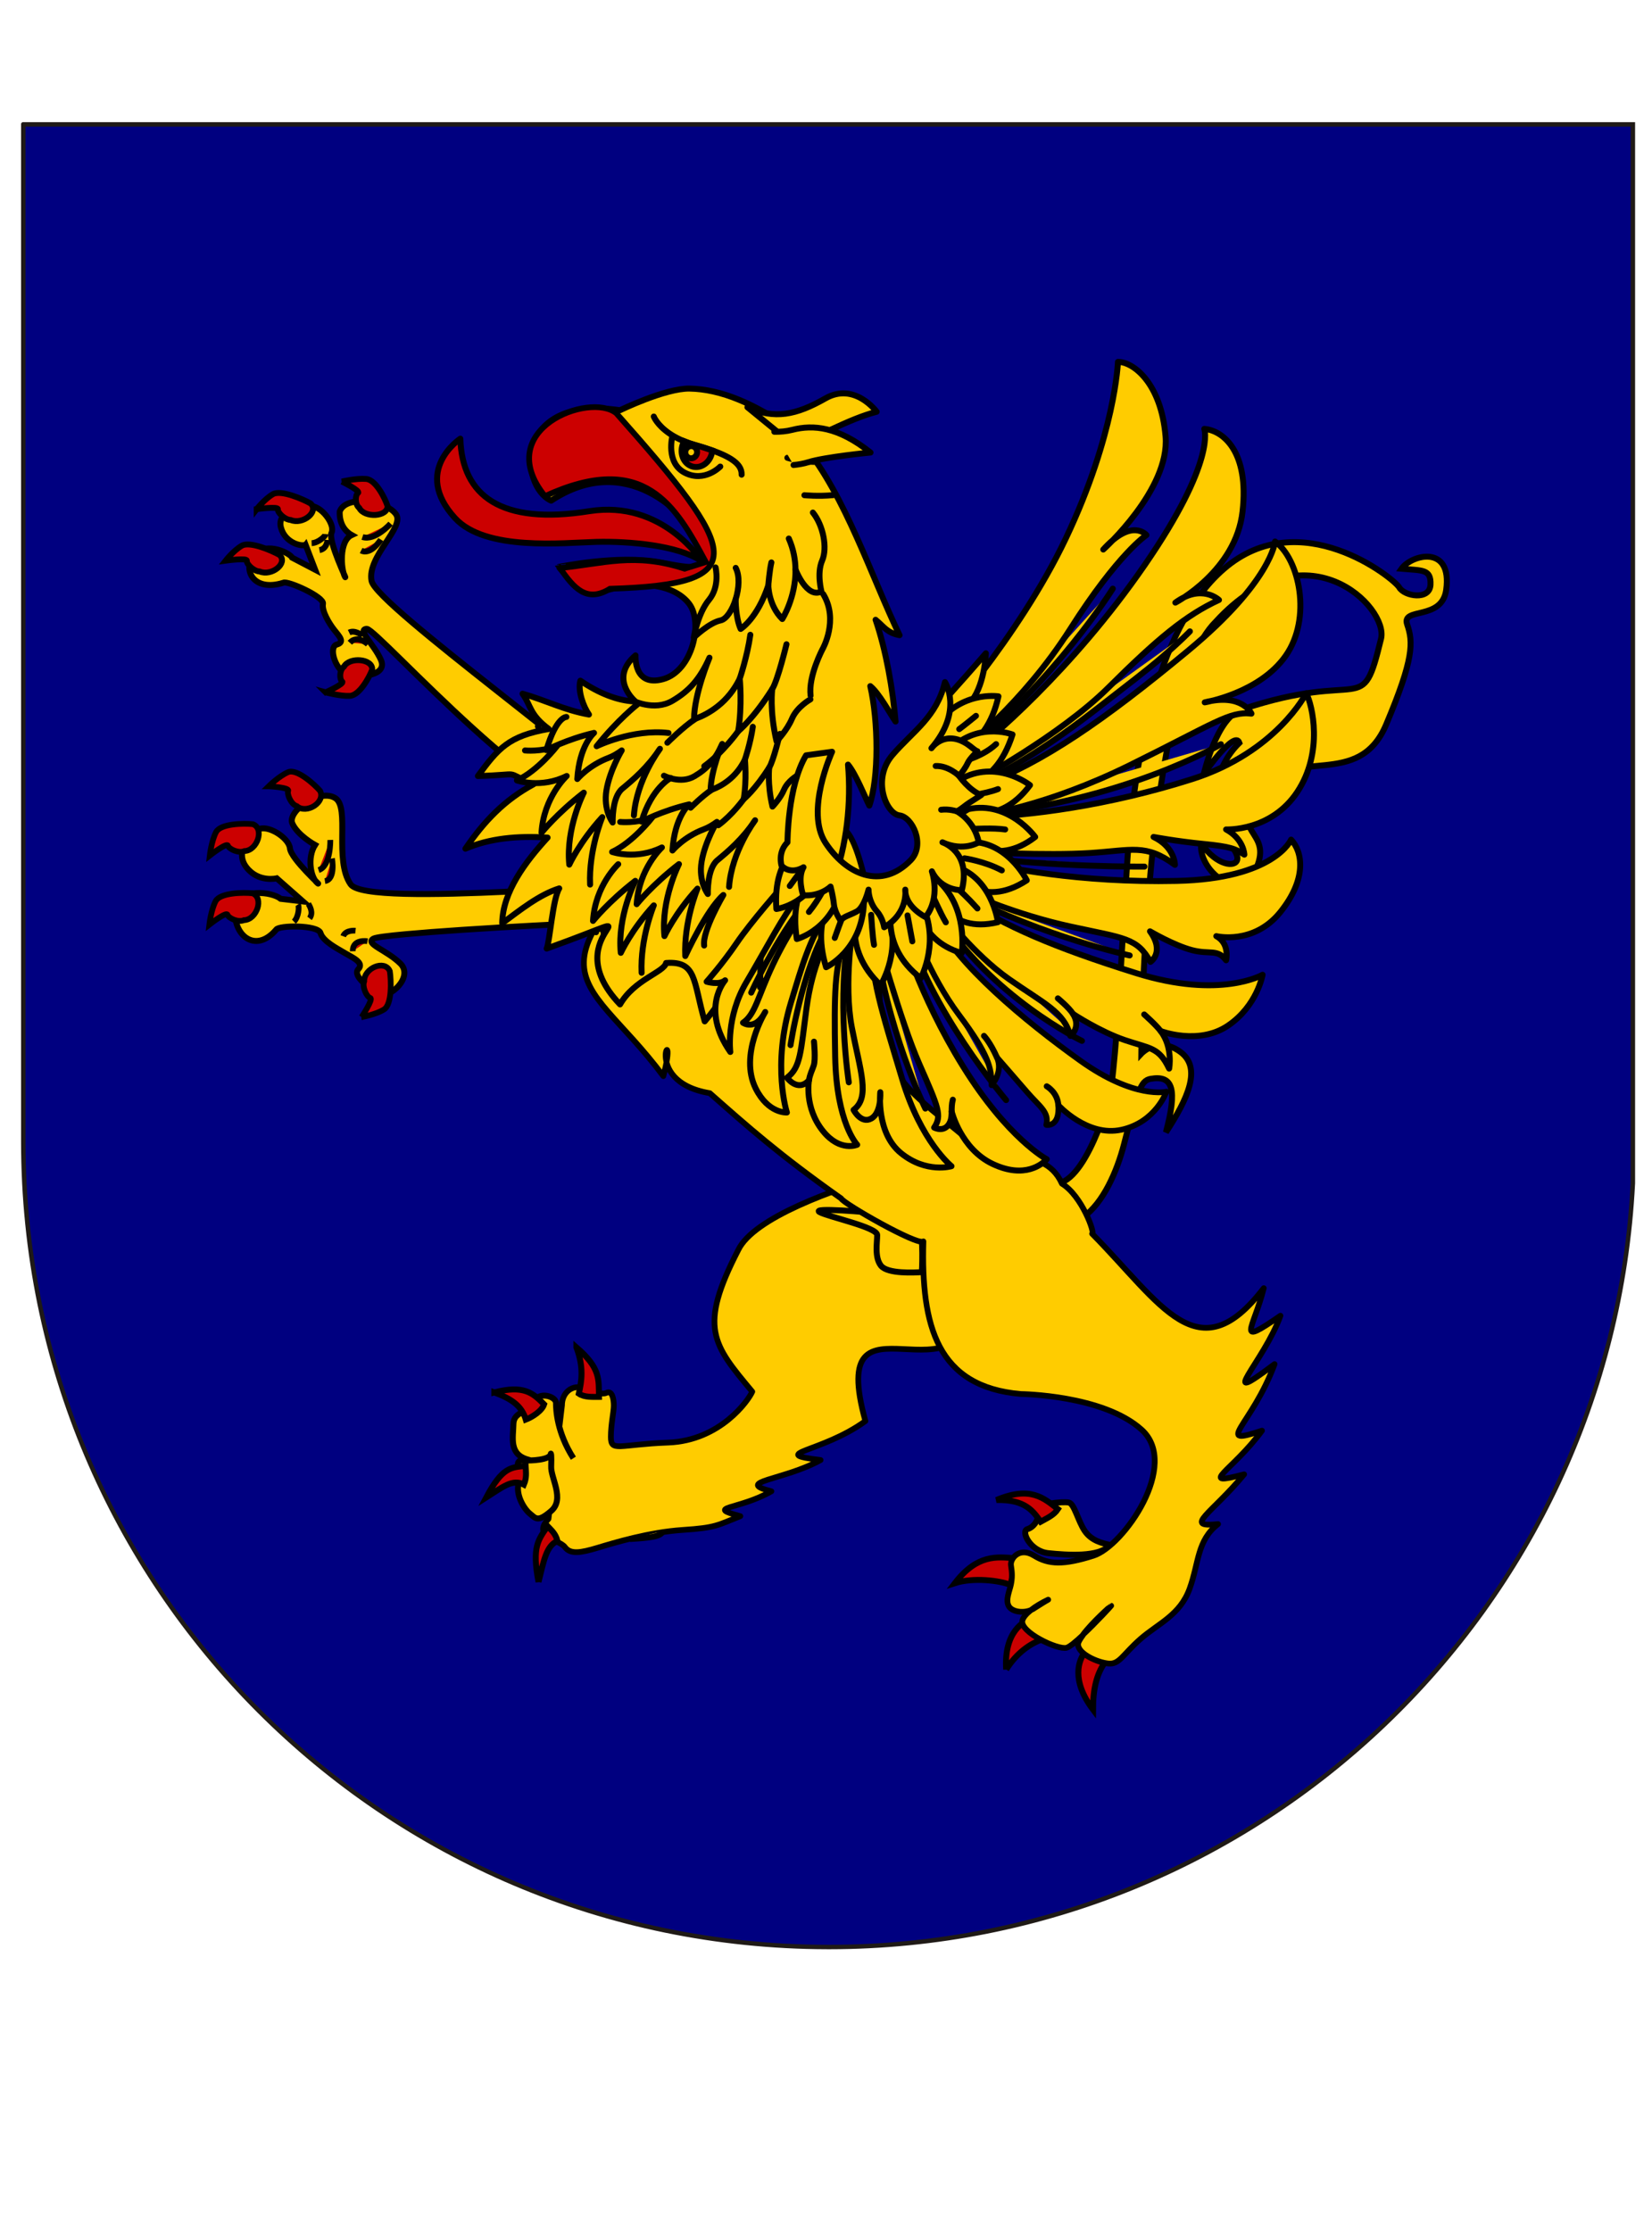 <?xml version="1.0" encoding="UTF-8"?>
<!DOCTYPE svg PUBLIC "-//W3C//DTD SVG 1.1//EN" "http://www.w3.org/Graphics/SVG/1.1/DTD/svg11.dtd">
<!-- Creator: CorelDRAW -->
<svg xmlns="http://www.w3.org/2000/svg" xml:space="preserve" width="2598px" height="3508px" shape-rendering="geometricPrecision" text-rendering="geometricPrecision" image-rendering="optimizeQuality" fill-rule="evenodd" clip-rule="evenodd"
viewBox="0 0 2598 3507.3"
 xmlns:xlink="http://www.w3.org/1999/xlink">
 <g id="Ebene_x0020_1">
  <path fill="navy" stroke="#1F1A17" stroke-width="6.999" d="M36.648 195.244l2531.26 0 0 1665.13c-34.021,668.829 -586.917,1200.7 -1264.12,1201.06l-2.739 -0.018c-698.495,-1.117 -1264.4,-567.677 -1264.4,-1266.43l0 -1599.74z"/>
  <g id="_104735264">
   <path id="path35942" fill="#FFCC00" stroke="black" stroke-width="9.374" d="M975.021 1250.42c-5.277,-29.279 -383.121,-298.579 -390.675,-337.184 -7.554,-38.605 53.133,-84.611 38.265,-105.09 -15.763,-21.713 -78.992,-30.347 -88.356,-4.077 -0.66,17.222 6.607,30.094 18.853,36.958 -20.505,9.486 -16.657,54.492 -10.793,65.168 5.863,10.677 -26.915,-55.94 -20.892,-68.975 6.025,-13.035 -16.429,-42.764 -33.616,-41.773 -17.187,0.991 -52.406,8.704 -46.073,33.466 6.556,25.631 35.126,30.987 38.689,27.033l15.216 39.615 -36.27 -18.973c-2.048,-5.908 -39.148,-26.381 -59.025,-4.764 -19.876,21.618 -3.206,59.582 45.262,44.216 6.587,-3.725 64.527,22.146 62.321,33.172 -2.207,11.027 9.624,30.719 17.581,40.813 7.957,10.093 17.592,19.47 3.982,23.253 -13.61,3.782 -1.996,43.447 19.878,48.094 18.591,3.95 60.412,0.443 49.669,-24.023 -10.743,-24.465 -38.344,-48.084 -22.206,-48.785 16.14,-0.699 296.788,319.904 399.576,295.432l-1.385 -33.576 -0.001 -0.001z"/>
   <g id="g35944">
    <path id="path35946" fill="#CC0000" stroke="black" stroke-width="9.228" d="M537.697 756.894c0,0 29.83,14.713 25.336,17.918 -4.495,3.205 -5.22,17.892 1.932,23.589 8.086,16.052 44.923,14.297 44.536,-2.971 -3.769,-11.483 -18.212,-41.337 -33.615,-42.605 -15.832,-1.304 -38.189,4.069 -38.189,4.069z"/>
    <path id="path35948" fill="#CC0000" stroke="black" stroke-width="9.228" d="M403.68 800.309c0,0 34.166,-4.728 33.336,0.12 -0.83,4.849 10.319,16.441 20.236,16.963 18.866,7.922 45.193,-13.117 31.152,-26.086 -11.98,-6.744 -46.62,-21.795 -59.223,-14.525 -12.955,7.473 -25.502,23.53 -25.502,23.53l0 -0.001z"/>
    <path id="path35950" fill="#CC0000" stroke="black" stroke-width="9.228" d="M354.828 881.295c0,0 34.166,-4.728 33.336,0.12 -0.83,4.849 10.319,16.441 20.236,16.961 18.866,7.922 45.192,-13.117 31.151,-26.086 -11.978,-6.744 -46.619,-21.795 -59.221,-14.525 -12.955,7.473 -25.502,23.53 -25.502,23.53z"/>
    <path id="path35952" fill="#CC0000" stroke="black" stroke-width="9.228" d="M512.128 1088.39c0,0 30.36,-13.565 25.991,-16.939 -4.371,-3.374 -4.544,-18.078 2.815,-23.498 8.683,-15.731 45.427,-12.573 44.393,4.669 -4.197,11.33 -19.75,40.61 -35.19,41.292 -15.87,0.698 -38.01,-5.523 -38.01,-5.523l0.001 -0.001z"/>
    <path id="path35954" fill="#CC0000" stroke="black" stroke-width="9.228" d="M578.632 1012.8c0,0 -16.549,-15.819 -28.443,-2.441m28.443 2.441l0 0 0 0z"/>
    <path id="path35956" fill="#CC0000" stroke="black" stroke-width="9.228" d="M570.097 999.34c0,0 -11.501,-9.746 -21.041,-5.041m21.041 5.041l0 0 0 0z"/>
    <path id="path35958" fill="#CC0000" stroke="black" stroke-width="9.228" d="M614.252 823.065c0,0 -24.541,27.708 -44.262,21.003m44.262 -21.003l0 0 0 0z"/>
    <path id="path35960" fill="#CC0000" stroke="black" stroke-width="9.228" d="M598.899 848.143c0,0 -15.459,25.133 -30.987,17.239m30.987 -17.239l0 0 0 0z"/>
    <path id="path35962" fill="#CC0000" stroke="black" stroke-width="9.228" d="M511.973 839.596c-0.283,3.582 -11.703,13.822 -21.885,14.209m21.885 -14.209l0 0 0 0z"/>
    <path id="path35964" fill="#CC0000" stroke="black" stroke-width="9.228" d="M514.978 848.696c-0.283,3.582 -1.869,14.037 -12.561,16.069m12.561 -16.069l0 0 0 0z"/>
   </g>
   <path id="path35966" fill="#FFCC00" stroke="black" stroke-width="9.374" d="M1576.07 1858.42c104.881,143.192 169.942,24.169 191.415,-58.718 21.473,-82.887 25.613,-100.749 42.143,-103.581 35.567,-6.092 41.8,16.842 23.943,84.137 33.628,-51.696 57.483,-101.194 22.529,-126.583 -34.954,-25.39 -61.274,2.899 -61.274,2.899 0,0 2.768,-565.838 117.12,-679.351 141.318,-154.22 272.007,-22.881 259.961,26.805 -30.991,127.826 -24.428,46.09 -219.877,111.519 -38.897,13.021 -58.847,101.042 -58.847,101.042 0,0 48.682,-70.347 55.942,-48.789 -40.102,39.16 -41.536,92.601 -39.17,116.381 2.368,23.781 38.697,50.724 35.821,67.123 -2.219,12.648 -32.332,10.36 -56.566,-25.329 -6.293,40.649 60.884,97.499 86.347,39.477 27.34,-62.3 -47.136,-52.754 5.279,-123.407 52.413,-70.654 155.44,0.635 199.154,-103.126 43.714,-103.762 42.507,-129.456 32.984,-157.251 -9.523,-27.795 54.674,-5.427 61.368,-54.469 9.792,-71.734 -54.404,-55.552 -70.269,-33.161 32.605,2.958 46.651,0.076 45.559,25.093 -1.092,25.018 -41.054,18.375 -49.224,4.169 -8.171,-14.206 -155.71,-132.592 -275.58,-29.063 -114.66,99.029 -137.017,323.391 -146.234,391.553 -9.068,67.063 -20.331,400.707 -36.176,449.171 -24.683,75.497 -70.331,178.63 -125.829,96.167 -28.618,34.396 15.769,-11.221 -40.517,27.296l-0.002 -0.001z"/>
   <path id="path35968" fill="#FFCC00" stroke="black" stroke-width="8.999" stroke-linejoin="round" d="M1396.38 1845.34c-84.953,24.211 -210.819,69.253 -235.265,119.755 -63.313,122.673 -40.02,148.505 21.916,222.973 -5.614,13.373 -50.128,76.998 -132.059,80.087 -78.333,2.979 -90.279,15.312 -90.279,-8.983 0,-19.662 4.606,-39.316 4.606,-49.147 0,-9.831 -2.472,-24.45 -11.514,-20.081 -9.045,4.369 -27.193,-5.626 -40.993,-8.455 -13.807,-2.829 -29.017,8.347 -29.017,28.008l-21.188 178.617c-26.645,28.358 17.142,32.623 25.793,44.389 8.649,11.768 24.622,9.17 51.587,1.058 26.263,-7.903 80.879,-24.536 133.575,-28.009 52.697,-3.472 54.355,-7.303 90.739,-21.666 -56.703,-15.134 -3.118,-9.504 48.824,-39.106 -59.846,-15.26 19.735,-17.245 77.381,-49.147 -85.04,-10.605 1.693,-11.193 70.473,-61.301 -63.518,-228.953 163.284,-4.582 173.78,-205.432 -22.339,-133.039 -138.358,-183.561 -138.358,-183.561l-0.001 0.001z"/>
   <path id="path35970" fill="#FFCC00" stroke="black" stroke-width="9.374" stroke-linejoin="round" d="M1745.31 2429.05c-14.948,20.091 -68.502,15.909 -96.52,13.042 -28.775,-2.944 -43.826,-34.606 -33.014,-37.819 10.602,-3.149 18.598,-15.982 17.838,-27.954 -0.82,-12.828 37.584,-15.61 47.089,-13.902 8.759,1.575 14.779,29.409 25.202,44.649 10.785,15.773 27.519,19.255 39.407,21.985l-0.001 -0.001z"/>
   <path id="path35972" fill="#FFCC00" stroke="black" stroke-width="9.374" stroke-linejoin="round" d="M990.472 2419.83c32.212,-2.058 48.847,-3.69 52.3,-12.573m-141.049 -114.526c-26.208,-40.862 -27.344,-76.734 -27.344,-86.95 0,-10.215 -27.3,-18.883 -34.08,-1.742 -6.9,17.439 -32.608,13.924 -32.887,35.047 -0.275,21.096 -7.918,48.333 24.506,56.247l38.179 60.441m31.626 -63.043l0 0 0 0z"/>
   <path id="path35974" fill="#FFCC00" stroke="black" stroke-width="9.374" stroke-linejoin="round" d="M866.715 2375.81c-21.34,18.303 -24.227,11.478 -33.335,4.16 -9.105,-7.319 -22.345,-29.044 -17.951,-46.835 4.392,-17.789 -8.97,-37.716 6.69,-36.918 12.777,0.651 43.629,-0.494 44.187,-10.64 1.082,1.585 0.675,17.271 0.523,19.939 -1.038,18.055 21.848,51.458 -0.115,70.294z"/>
   <g>
    <path id="path35976" fill="#CC0000" stroke="black" stroke-width="9.374" d="M1718.88 2687.97c-34.653,-45.937 -23.096,-78.368 -11.15,-92.146 10.354,4.307 19.113,8.612 28.671,19.809 -11.151,16.361 -17.521,38.753 -17.521,72.339l0 -0.001z"/>
    <path id="path35978" fill="#CC0000" stroke="black" stroke-width="9.374" d="M1582.37 2625.09c-3.674,-59.141 27.261,-77.586 43.642,-81.402 5.903,9.972 10.566,18.95 12.331,34.056 -17.079,6.425 -38.831,19.895 -55.973,47.345l0 0.001z"/>
    <path id="path35980" fill="#CC0000" stroke="black" stroke-width="9.374" d="M1501.68 2489.21c35.35,-46.061 66.632,-41.079 92.948,-39.329 -0.946,11.948 -0.785,25.686 -5.517,42.142 -16.867,-7.102 -58.829,-12.034 -87.431,-2.813z"/>
    <path id="path35982" fill="#CC0000" stroke="black" stroke-width="9.374" d="M1567.02 2358.54c53.725,-22.796 75.067,-2.71 96.711,14.278 -6.321,9.64 -17.866,14.565 -27.214,19.793 -11.112,-15.991 -24.05,-35.433 -69.496,-34.072z"/>
    <path id="path35984" fill="#CC0000" stroke="black" stroke-width="9.374" d="M846.864 2487.35c-10.432,-55.404 -0.413,-66.32 14.363,-87.653 6.985,7.402 12.318,11.643 15.47,23.14 -17.899,7.962 -21.396,31.168 -29.833,64.513z"/>
    <path id="path35986" fill="#CC0000" stroke="black" stroke-width="9.374" d="M764.699 2354.43c25.362,-47.963 38.88,-47.15 61.909,-49.643 0.557,11.16 1.814,18.684 -2.753,29.476 -17.332,-9.594 -33.507,3.807 -59.157,20.168z"/>
    <path id="path35988" fill="#CC0000" stroke="black" stroke-width="9.374" d="M777.385 2189.29c46.266,-12.068 60.639,0.84 78.302,18.74 -3.549,10.725 -19.172,20.299 -28.781,23.984 -6.491,-21.532 -21.795,-32.336 -49.521,-42.725l0 0.001z"/>
    <path id="path35990" fill="#CC0000" stroke="black" stroke-width="9.374" d="M906.45 2118.34c38.375,33.271 34.873,50.21 35.556,77.938 -9.32,-0.009 -23.016,1.042 -31.72,-5.08 4.349,-19.37 8.225,-41.155 -3.836,-72.856l0 -0.001z"/>
   </g>
   <path id="path35992" fill="#FFCC00" stroke="black" stroke-width="9.374" stroke-linejoin="round" d="M1449.81 2000.14c0,0 2.929,-57.452 -3.852,-67.356 -7.186,-10.499 -28.257,-21.309 -54.708,-24.172 -29.808,-3.223 -116.494,-10.488 -102.136,-2.819 14.356,7.668 90.387,23.798 90.387,35.936 0,12.141 -4.434,35.072 5.914,48.265 10.481,13.363 53.228,10.785 64.395,10.146l0 -0.001z"/>
   <path id="path35994" fill="#FFCC00" stroke="black" stroke-width="8.999" stroke-linejoin="round" d="M1670.06 1860.99c-30.27,-67.241 -117.326,-25.037 -136.948,-59.63 -81.946,-71.987 -129.076,-89.244 -149.116,-185.608 2.47,-134.372 -30.721,-308.64 -59.85,-312.81 -47.256,-21.48 -110.499,-81.636 -152.151,-82.344 -375.843,322.777 -257.821,297.622 -128.818,471.285 26.106,-98.406 -40.59,7.871 73.116,26.831 58.8,51.876 108.346,96.243 206.624,165.619 2.59,7.456 120.64,75.038 129.246,67.464 -3.834,132.686 21.503,228.866 153.412,240.002 0,0 129.132,1.332 189.769,56.018 61.051,55.062 -28.288,183.101 -75.538,198.171 -46.991,14.985 -70.71,14.202 -93.502,0 -23.237,-14.482 -38.033,4.905 -36.389,15.325 1.917,12.143 2.039,19.067 0,29.592 -2.009,10.361 -9.355,24.973 -3.224,34.878 5.183,8.38 21.725,11.09 34.545,5.814 7.512,-5.991 17.316,-11.735 27.177,-16.383 -6.398,3.549 -12.537,7.583 -20.729,12.684 -2.004,1.501 -4.117,2.737 -6.449,3.7 -6.91,5.509 -12.059,11.169 -13.357,16.382 -4.515,18.128 55.859,46.755 69.552,42.804 5.098,-1.471 15.097,-10.038 25.793,-20.081 -4.617,6.261 -8.064,11.71 -7.829,15.325 0.958,14.746 30.629,27.946 47.902,29.592 17.272,1.647 22.198,-14.026 50.205,-38.577 28.009,-24.552 62.242,-37.383 77.383,-79.267 14.712,-40.705 11.506,-75.771 44.677,-101.464 -56.241,6.029 -9.758,-16.599 40.994,-78.212 -75.951,19.927 -18.338,-5.078 28.097,-68.699 -77.834,25.619 -16.067,-7.775 19.805,-104.634 -96.163,72.3 -16.814,-3.653 9.212,-76.097 -72.374,49.891 -42.323,20.935 -26.254,-43.335 -103.217,134.92 -160.85,25.054 -269.914,-85.61 5.076,-0.283 -16.123,-59.687 -47.442,-78.74l-0.001 0.004zm77.381 663.739c0.359,-0.051 -23.48,25.938 -44.218,45.447 14.323,-19.251 43.805,-45.391 44.218,-45.447z"/>
   <path id="path36000" fill="#FFCC00" stroke="black" stroke-width="9.374" stroke-linecap="round" stroke-linejoin="round" d="M1750.02 925.321c0,0 -89.219,143.31 -237.907,262.547m237.907 -262.547l0 0 0 0z"/>
   <path id="path36002" fill="#FFCC00" stroke="black" stroke-width="9.374" stroke-linecap="round" stroke-linejoin="round" d="M1871.29 992.499c0,0 -13.571,14.307 -42.901,39.729 -23.845,20.666 -58.84,47.241 -103.933,82.306 -102.231,79.494 -163.562,107.485 -190.046,119.8m336.88 -241.835l0 0 0 0z"/>
   <path id="path36127" fill="#FFCC00" stroke="black" stroke-width="9.374" d="M1052.87 1392.28c-31.986,-10.161 -475.083,36.129 -501.498,-2.003 -26.413,-38.133 -0.651,-120.315 -23.944,-135.447 -24.698,-16.044 -76.027,20.784 -67.687,39.687 8.338,18.904 35.73,33.847 35.73,33.847 -12.622,19.865 -6.974,50.993 3.556,59.766 10.53,8.775 -41.465,-37.522 -43.054,-54.422 -1.589,-16.898 -36.15,-38.456 -50.328,-29.321 -14.177,9.136 -36.458,35.178 -18.241,58.939 18.852,24.592 47.848,17.527 47.848,17.527l41.273 36.364 -35.098 -4.156c-13.301,-11.083 -65.24,-17.837 -71.054,14.831 -5.772,40.462 30.464,73.026 63.946,33.69 3.706,-7.113 65.93,-7.653 69.745,5.286 3.814,12.939 25.825,24.07 37.845,31.233 12.019,7.163 31.333,15.088 21.655,25.561 -9.678,10.472 16.397,29.618 32.172,38.923 15.775,9.306 55.627,-26.459 33.798,-47.83 -21.831,-21.371 -55.819,-30.659 -42.386,-38.989 3.191,-1.979 22.185,-4.456 51.698,-7.15 94.73,-8.65 297.85,-19.558 434.699,-23.535l-20.672 -52.801 0 0.001z"/>
   <g id="g36129">
    <path id="path36131" fill="#CC0000" stroke="black" stroke-width="8.999" d="M422.46 1236.17c0,0 32.956,1.574 30.738,7.076 -2.217,5.502 4.609,21.389 13.609,24.061 15.047,13.195 45.643,-5.951 36.56,-24.049 -9.042,-10.385 -36.52,-35.206 -50.327,-29.321 -14.194,6.051 -30.581,22.232 -30.581,22.232l0.001 0.001z"/>
    <path id="path36133" fill="#CC0000" stroke="black" stroke-width="8.999" d="M329.915 1345.02c0,0 26.805,-21.041 28.553,-15.52 1.748,5.522 17.153,12.56 25.894,8.455 20.14,-0.47 31.978,-35.097 13.405,-42.233 -13.657,-1.516 -50.896,-1.189 -57.981,12.421 -7.284,13.991 -9.871,36.875 -9.871,36.875l0.001 0.001z"/>
    <path id="path36135" fill="#CC0000" stroke="black" stroke-width="8.999" d="M329.209 1453.68c0,0 26.805,-21.04 28.554,-15.52 1.747,5.522 17.153,12.56 25.894,8.456 20.14,-0.47 31.977,-35.097 13.403,-42.234 -13.656,-1.516 -50.895,-1.189 -57.98,12.421 -7.284,13.991 -9.871,36.875 -9.871,36.875l0 0.001z"/>
    <path id="path36137" fill="#CC0000" stroke="black" stroke-width="8.999" d="M568.631 1599.06c0,0 19.074,-28.609 13.629,-30.13 -5.446,-1.52 -13.047,-17.004 -9.503,-26.195 -0.553,-20.727 32.455,-34.63 40.31,-15.894 2.156,13.963 3.703,52.258 -9.149,60.224 -13.211,8.19 -35.287,11.993 -35.287,11.993l-0.001 0.001z"/>
    <path id="path36139" fill="#CC0000" stroke="black" stroke-width="8.999" d="M577.903 1479.74c0,0 -23.637,-4.12 -23.125,15.768m23.125 -15.768l0 0 0 0z"/>
    <path id="path36141" fill="#CC0000" stroke="black" stroke-width="8.999" d="M559.088 1463.23c0,0 -15.544,-1.714 -19.394,8.676m19.394 -8.676l0 0 0 0z"/>
    <path id="path36143" fill="#CC0000" stroke="black" stroke-width="8.999" d="M519.448 1320.52c0,0 1.131,41.136 -18.446,47.437m18.446 -47.437l0 0 0 0z"/>
    <path id="path36145" fill="#CC0000" stroke="black" stroke-width="8.999" d="M522.125 1349.66c0,0 6.144,33.001 -11.121,35.549m11.121 -35.549l0 0 0 0z"/>
    <path id="path36147" fill="#CC0000" stroke="black" stroke-width="8.999" d="M468.626 1421.98c2.319,3.488 0.972,20.178 -6.416,26.985m6.416 -26.985l0 0 0 0z"/>
    <path id="path36149" fill="#CC0000" stroke="black" stroke-width="8.999" d="M484.867 1420.96c2.319,3.488 8.52,14.147 1.913,22.796m-1.913 -22.796l0 0 0 0z"/>
   </g>
   <path id="path36004" fill="#FFCC00" stroke="black" stroke-width="9.374" stroke-linecap="round" stroke-linejoin="round" d="M1920.08 1169.96c0,0 -154.742,90.132 -380.093,110.846m380.093 -110.846l0 0 0 0z"/>
   <path id="path36006" fill="#FFCC00" stroke="black" stroke-width="9.374" stroke-linecap="round" stroke-linejoin="round" d="M1799.78 1362.42c0,0 -136.929,1.331 -272.762,-15.96m272.762 15.96l0 0 0 0z"/>
   <path id="path36008" fill="#FFCC00" stroke="black" stroke-width="9.374" stroke-linecap="round" stroke-linejoin="round" d="M1776.59 1502.12c0,0 -131.409,-27.937 -266.139,-97.124m266.139 97.124l0 0 0 0z"/>
   <path id="path36010" fill="#FFCC00" stroke="black" stroke-width="9.374" stroke-linecap="round" stroke-linejoin="round" d="M1701.5 1636.49c0,0 -143.56,-69.18 -226.379,-202.219m226.379 202.219l0 0 0 0z"/>
   <path id="path36012" fill="#FFCC00" stroke="black" stroke-width="9.374" stroke-linecap="round" stroke-linejoin="round" d="M1582.24 1729.61c0,0 -123.681,-146.345 -155.703,-274.063m155.703 274.063l0 0 0 0z"/>
   <path id="path36014" fill="#FFCC00" stroke="black" stroke-width="9.374" stroke-linecap="round" stroke-linejoin="round" d="M1455.24 1742.92c0,0 -61.837,-125.061 -80.611,-279.389m80.611 279.389l0 0 0 0z"/>
   <path id="path36016" fill="#FFCC00" stroke="black" stroke-width="9.374" stroke-linecap="round" stroke-linejoin="round" d="M1334.88 1701.68c0,0 -20.981,-133.042 2.207,-246.123m-2.207 246.123l0 0 0 0z"/>
   <path id="path36018" fill="#FFCC00" stroke="black" stroke-width="9.374" stroke-linecap="round" stroke-linejoin="round" d="M1243.22 1643.14c0,0 17.669,-117.074 58.527,-186.257m-58.527 186.257l0 0 0 0z"/>
   <g id="g3081">
    <path id="path36023" fill="#FFCC00" stroke="black" stroke-width="9.373" stroke-linecap="round" stroke-linejoin="round" d="M937.35 1465.65c0,0 -31.014,-78.643 -75.825,-123.662m75.825 123.662l0 0 0 0z"/>
    <path id="path36025" fill="#FFCC00" stroke="black" stroke-width="9.373" stroke-linecap="round" stroke-linejoin="round" d="M896.656 1306.26c0,0 45.438,43.716 68.784,99.442 23.356,55.728 38.708,51.724 38.708,51.724 0,0 -9.557,13.113 -23.792,5.82 0,0 28.812,39.706 -24.975,90.324 0,0 16.849,-54.095 -25.433,-133.307 -16.529,-30.96 -36.706,-66.66 -59.33,-85.605l26.038 -28.397z"/>
    <path id="path36071" fill="#FFCC00" stroke="black" stroke-width="9.373" stroke-linecap="round" stroke-linejoin="round" d="M886.192 1225.7c0,0 51.412,32.912 21.684,123.136 0,0 -57.861,-20.357 -59.011,-95.112l4.686 -19.759 18.304 -15.688 14.336 7.423 0.001 0z"/>
    <path id="path36121" fill="#FFCC00" stroke="black" stroke-width="9.373" stroke-linecap="round" stroke-linejoin="round" d="M883.231 1270.34c0,0 3.171,-10.125 3.566,-19.921m-3.566 19.921l0 0 0 0z"/>
    <path id="path36123" fill="#FFCC00" stroke="black" stroke-width="9.373" stroke-linecap="round" stroke-linejoin="round" d="M873.095 1138.15c0,0 -5.834,18.988 -12.649,29.05 0,0 -7.883,-10.209 -14.562,-25.414m27.21 -3.636l0 0 0 0z"/>
    <path id="path36153" fill="#FFCC00" stroke="black" stroke-width="9.373" stroke-linecap="round" stroke-linejoin="round" d="M1083.81 1300.63c30.059,-22.134 53.291,-54.886 53.291,-54.886m-53.291 54.886l0 0 0 0z"/>
    <path id="path36155" fill="#FFCC00" stroke="black" stroke-width="9.373" stroke-linecap="round" stroke-linejoin="round" d="M1025.71 1263.84c0,0 24.641,-24.817 44.462,-37.785m-44.462 37.785l0 0 0 0z"/>
    <path id="path36157" fill="#FFCC00" stroke="black" stroke-width="9.373" stroke-linecap="round" stroke-linejoin="round" d="M1121.49 615.264c-12.29,-2.726 -24.616,-4.317 -37.016,-4.534 -38.106,-0.667 -109.431,34.026 -109.431,34.026 -168.479,-24.794 -158.339,119.646 -108.261,142.225 117.4,-77.661 212.337,17.906 238.639,72.178 20.684,42.679 -20.719,33.759 -67.018,24.959 -67.186,-12.769 -159.822,7.331 -159.557,7.036 0,0 34.296,48.744 82.36,34.891 48.069,-13.852 99.721,-6.551 122.44,22.873 22.723,29.425 5.478,106.052 -41.077,118.771 -46.549,12.727 -43.115,-37.409 -43.115,-37.409 -42.273,36.206 -1.117,71.587 -1.117,71.587 0,0 -1.514,0.739 -1.649,0.801 -0.009,0.004 -0.117,-0.033 -0.125,-0.03 -25.021,-1.416 -54.001,-12.128 -83.84,-32.591 -4.447,16.072 4.993,41.274 13.484,53.284 -39.282,-7.095 -68.301,-22.651 -104.441,-32.767 13.562,18.791 10.723,32.783 41.276,55.461 -63.446,10.843 -79.846,30.975 -111.49,73.979 74.872,-2.143 36.343,-8.715 87.478,12.979 -45.738,24.71 -77.401,57.788 -107.114,101.251 38.427,-16.352 81.322,-20.504 129.241,-17.405 -34.721,37.873 -70.621,85.24 -71.393,134.748 27.584,-20.336 57.767,-44.867 89.715,-54.88 -10.153,15.902 -15.068,85.35 -19.776,94.632 203.837,-73.097 5.6,-27.255 115.378,87.834 22.471,-39.218 69.383,-50.693 72.383,-65.159 48.648,-3.46 42.462,28.391 60.788,91.814 41.719,-48.832 64.773,-105.833 81.823,-156.051 8.206,37.344 5.984,58.46 5.061,102.484 54.093,-66.309 88.261,-164.332 89.51,-256.527 8.344,27.601 15.534,68.574 25.631,89.612 21.433,-55.181 28.502,-124.123 23.299,-183.337 12.116,14.349 26.802,51.262 33.538,64.507 15.257,-43.887 14.25,-132.604 1.514,-187.925 13.906,11.262 30.682,42.639 39.749,55.759 -4.073,-49.38 -15.112,-112.661 -31.403,-160.066 13.271,10.827 17.553,20.372 37.685,24.257 -44.275,-91.851 -85.382,-219.819 -150.352,-298.394 -20.255,-23.873 -40.928,-40.267 -61.818,-52.031 -27.11,-15.267 -53.964,-26.846 -81.003,-32.839l0.001 -0.004z"/>
    <path id="path36159" fill="#CC0000" stroke="black" stroke-width="9.373" stroke-linecap="round" stroke-linejoin="round" d="M723.937 689.49c0,0 -76.278,50.282 -8.504,124.712 47.958,52.67 170.88,38.883 222.373,37.598 51.493,-1.286 128.207,5.28 165.762,30.321 0,0 -61.432,-96.948 -176.869,-78.606 -138.835,22.059 -199.858,-23.87 -202.761,-114.025l-0.001 0z"/>
    <path id="path36161" fill="#FFCC00" stroke="black" stroke-width="9.373" stroke-linecap="round" stroke-linejoin="round" d="M1378.68 647.152c0,0 -34.579,-47.252 -80.677,-20.952 -46.098,26.301 -80.033,33.086 -122.602,13.843l67.45 55.18 5.681 7.359c0,0 24.846,0.002 54.661,-25.737 32.252,-15.039 53.911,-24.093 75.487,-29.695l0 0.001z"/>
    <path id="path36163" fill="#FFCC00" stroke="black" stroke-width="9.373" stroke-linecap="round" stroke-linejoin="round" d="M993.53 1100.59c0,0 34.718,18.368 64.086,1.039 26.37,-15.556 43.113,-34.028 58.121,-67.726 0,0 -23.925,56.424 -24.278,96.62 0,0 32.261,-8.831 56.752,-39.624 9.885,-12.425 15.177,-24.178 15.177,-24.178 0,0 4.153,42.992 -2.505,82.848 0,0 23.959,-19.401 53.597,-66.38 0,0 -4.58,33.252 6.734,82.18 0,0 16.338,-16.794 24.314,-35.599 7.977,-18.804 28.946,-30.333 28.946,-30.333m-280.943 1.154l0 0 0 0z"/>
    <path id="path36165" fill="#FFCC00" stroke="black" stroke-width="9.373" stroke-linecap="round" stroke-linejoin="round" d="M1125.34 891.989c0,0 7.319,29.663 -10.361,50.973 -17.682,21.309 -23.952,59.319 -23.952,59.319 0,0 23.948,-23.286 42.214,-27.018 9.133,-1.866 18.38,-16.203 23.694,-33.227 0,0 -0.333,28.398 7.812,46.636 0,0 26.005,-15.816 43.544,-68.545 0,0 0.142,31.419 21.966,52.956 0,0 21.438,-33.865 20.784,-77.906 0,0 17.666,46.492 40.787,34.631 0,0 -7.585,-28.564 1.095,-48.557 8.681,-19.994 1.773,-55.369 -14.581,-75.585m-153.001 86.322l0 0 0 0z"/>
    <path id="path36167" fill="#FFCC00" stroke="black" stroke-width="9.373" stroke-linecap="round" stroke-linejoin="round" d="M1251.03 895.175c-0.227,-15.32 -3.126,-31.864 -10.531,-48.649m10.531 48.649l0 0 0 0z"/>
    <path id="path36169" fill="#FFCC00" stroke="black" stroke-width="9.373" stroke-linecap="round" stroke-linejoin="round" d="M1156.93 942.035c5.314,-17.03 6.686,-36.748 0.085,-49.383m-0.085 49.383l0 0 0 0z"/>
    <path id="path36171" fill="#FFCC00" stroke="black" stroke-width="9.373" stroke-linecap="round" stroke-linejoin="round" d="M1208.28 920.125c0,0 1.914,-23.948 4.828,-36.032m-4.828 36.032l0 0 0 0z"/>
    <path id="path36173" fill="#FFCC00" stroke="black" stroke-width="9.373" stroke-linecap="round" stroke-linejoin="round" d="M1214.48 1083.19c8.749,-13.88 22.382,-70.421 22.382,-70.421m-22.382 70.421l0 0 0 0z"/>
    <path id="path36175" fill="#FFCC00" stroke="black" stroke-width="9.373" stroke-linecap="round" stroke-linejoin="round" d="M1179.99 997.867c-4.849,34.373 -16.601,68.853 -16.601,68.853m16.601 -68.853l0 0 0 0z"/>
    <path id="path36177" fill="#FFCC00" stroke="black" stroke-width="9.373" stroke-linecap="round" stroke-linejoin="round" d="M1107.59 1204.45c30.059,-22.134 53.291,-54.886 53.291,-54.886m-53.291 54.886l0 0 0 0z"/>
    <path id="path36179" fill="#FFCC00" stroke="black" stroke-width="9.373" stroke-linecap="round" stroke-linejoin="round" d="M1049.49 1167.66c0,0 24.641,-24.817 44.462,-37.784m-44.462 37.784l0 0 0 0z"/>
    <path id="path36181" fill="#FFCC00" stroke="black" stroke-width="9.373" stroke-linecap="round" stroke-linejoin="round" d="M1310.21 778.272c-22.626,2.296 -45.183,0.131 -45.183,0.131m45.183 -0.131l0 0 0 0z"/>
    <path id="path36183" fill="#FFCC00" stroke="black" stroke-width="9.373" stroke-linecap="round" stroke-linejoin="round" d="M1238.22 719.547c0,0 18.891,6.09 41.777,6.442m-41.777 -6.442l0 0 0 0z"/>
    <path id="path36185" fill="#FFCC00" stroke="black" stroke-width="9.373" stroke-linecap="round" stroke-linejoin="round" d="M1294.67 933.982c24.879,40.871 -1.007,86.304 -1.007,86.304 0,0 -22.662,42.431 -18.91,73.271m19.917 -159.575l0 0 0 0z"/>
    <path id="path36187" fill="#FFCC00" stroke="black" stroke-width="9.373" stroke-linecap="round" stroke-linejoin="round" d="M1132.71 733.354c0,0 -24.476,25.483 -55.448,9.878 -30.972,-15.604 -19.729,-58.228 -19.729,-58.228m75.178 48.35l0 0 0 0z"/>
    <path id="path36189" fill="#FFCC00" stroke="black" stroke-width="9.373" stroke-linecap="round" stroke-linejoin="round" d="M1166.3 746.103c0.592,-18.455 -20.349,-31.642 -73.619,-46.811 -17.79,-5.066 -30.897,-11.723 -40.458,-18.348 -19.061,-13.207 -24.043,-26.265 -24.043,-26.265m138.12 91.424l0 0 0 0z"/>
    <path id="path36191" fill="#CC0000" stroke="black" stroke-width="9.373" d="M1092.68 699.291c-6.114,-1.743 -11.64,-3.681 -16.695,-5.732 -1.391,2.422 -2.489,5.102 -3.186,7.997 -3.505,14.536 4.074,28.834 16.941,31.935 12.867,3.103 26.137,-6.168 29.642,-20.704 0.391,-1.617 0.62,-3.226 0.742,-4.824 -7.989,-2.848 -17.088,-5.72 -27.444,-8.674l0 0.001zm-7.926 20.803c-4.987,-1.202 -8.018,-6.364 -6.771,-11.532 1.246,-5.168 6.293,-8.382 11.282,-7.179 4.989,1.203 8.017,6.365 6.771,11.532 -1.246,5.168 -6.293,8.382 -11.284,7.179l0.001 0z"/>
    <path id="path36193" fill="#CC0000" stroke="black" stroke-width="8.999" d="M969.172 649.403c-41.916,-33.798 -196.764,25.432 -112.143,130.466 156.416,-72.044 205.764,15.577 252.968,103.606l-33.364 10.496c-78.629,-25.819 -127.757,-7.783 -196.023,-1.042 21.354,30.932 41.867,55.409 78.58,32.583 228.692,-6.763 203.466,-57.895 9.98,-276.11l0.001 0.001z"/>
    <path id="path36195" fill="#FFCC00" stroke="black" stroke-width="9.373" stroke-linecap="round" stroke-linejoin="round" d="M975.328 1292.21c0,0 24.66,2.649 50.246,-6.882 0,0 -29.666,38.56 -62.957,54.011 0,0 37.814,13.167 78.299,-7.028 0,0 -36.262,33.351 -39.65,89.208 0,0 24.135,-30.25 66.493,-63.02 0,0 -28.515,55.987 -22.829,113.217 0,0 16.272,-35.648 51.915,-74.672 0,0 -21.591,52.027 -19.157,106.047 0,0 33.528,-73.241 59.859,-96.041 0,0 -33.439,56.84 -30.166,79.488m-132.054 -194.328l0 0 0 0z"/>
    <path id="path36197" fill="#FFCC00" stroke="black" stroke-width="9.373" stroke-linecap="round" stroke-linejoin="round" d="M1054.88 1222.99c0,0 -30.295,15.749 -46.008,68.705 0,0 32.087,-17.09 74.99,-27.14 0,0 -23.041,19.271 -26.327,72.566 0,0 17.679,-21.45 49.255,-33.344 7.102,-2.678 14.08,-6.827 20.62,-11.645 0,0 -18.605,30.747 -23.992,62.256 -5.386,31.509 9.754,51.122 9.754,51.122 0,0 -1.542,-39.387 15.019,-53.124 16.556,-13.74 39.602,-33.009 59.311,-62.839 0,0 -36.946,48.792 -40.937,104.784m-91.683 -171.342l0 0 0 0z"/>
    <path id="path36199" fill="#FFCC00" stroke="black" stroke-width="9.373" stroke-linecap="round" stroke-linejoin="round" d="M1044.17 1219.53c0,0 26.021,13.766 48.033,0.778 19.764,-11.659 32.313,-25.504 43.561,-50.763 0,0 -17.932,42.292 -18.197,72.418 0,0 24.179,-6.618 42.535,-29.699 7.41,-9.313 11.376,-18.121 11.376,-18.121 0,0 3.113,32.224 -1.878,62.095 0,0 17.959,-14.54 40.172,-49.753 0,0 -3.432,24.923 5.047,61.594 0,0 12.245,-12.586 18.224,-26.681 5.978,-14.094 21.695,-22.735 21.695,-22.735m-210.569 0.867l0 0 0 0z"/>
    <path id="path36201" fill="#FFCC00" stroke="black" stroke-width="9.373" stroke-linecap="round" stroke-linejoin="round" d="M1209.77 1206.49c6.559,-10.403 16.776,-52.782 16.776,-52.782m-16.776 52.782l0 0 0 0z"/>
    <path id="path36203" fill="#FFCC00" stroke="black" stroke-width="9.373" stroke-linecap="round" stroke-linejoin="round" d="M1183.92 1142.54c-3.635,25.764 -12.444,51.607 -12.444,51.607m12.444 -51.607l0 0 0 0z"/>
    <path id="path36205" fill="#FFCC00" stroke="black" stroke-width="9.373" stroke-linecap="round" stroke-linejoin="round" d="M1129.66 1297.38c22.531,-16.589 39.942,-41.138 39.942,-41.138m-39.942 41.138l0 0 0 0z"/>
    <path id="path36207" fill="#FFCC00" stroke="black" stroke-width="9.373" stroke-linecap="round" stroke-linejoin="round" d="M1086.11 1269.8c0,0 18.468,-18.599 33.326,-28.319m-33.326 28.319l0 0 0 0z"/>
    <path id="path36209" fill="#FFCC00" stroke="black" stroke-width="9.373" stroke-linecap="round" stroke-linejoin="round" d="M825.669 1179.8c0,0 24.661,2.65 50.246,-6.881 0,0 -29.666,38.56 -62.957,54.011 0,0 37.814,13.167 78.299,-7.028 0,0 -36.262,33.351 -39.65,89.207 0,0 24.135,-30.249 66.493,-63.019 0,0 -28.514,55.986 -22.829,113.217 0,0 16.273,-35.648 51.915,-74.672 0,0 -21.591,52.027 -19.157,106.047m-102.361 -210.882l0 0 0 0z"/>
    <path id="path36211" fill="#FFCC00" stroke="black" stroke-width="9.373" stroke-linecap="round" stroke-linejoin="round" d="M890.736 1127.06c0,0 -15.806,-0.73 -31.52,52.227 0,0 32.087,-17.09 74.99,-27.14 0,0 -23.041,19.271 -26.327,72.566 0,0 17.679,-21.45 49.255,-33.344 7.102,-2.678 14.08,-6.827 20.62,-11.645 0,0 -18.605,30.747 -23.992,62.256 -5.386,31.508 9.754,51.12 9.754,51.12 0,0 -1.542,-39.386 15.019,-53.123 16.556,-13.74 39.602,-33.01 59.311,-62.839 0,0 -36.946,48.792 -40.937,104.784m-106.172 -154.863l0 0 0 0z"/>
    <path id="path36213" fill="#FFCC00" stroke="black" stroke-width="9.373" stroke-linecap="round" stroke-linejoin="round" d="M972.253 1358.63c0,0 -36.262,33.352 -39.65,89.208 0,0 24.135,-30.25 66.495,-63.019 0,0 -28.515,55.986 -22.831,113.217 0,0 16.273,-35.648 51.916,-74.672 0,0 -21.591,52.027 -19.157,106.046m-36.773 -170.78l0 0 0 0z"/>
    <path id="path36215" fill="#FFCC00" stroke="black" stroke-width="9.373" stroke-linecap="round" stroke-linejoin="round" d="M1002.24 1107.49c0,0 -30.545,23.684 -63.941,65.634 0,0 56.23,-27.601 113.058,-20.812m-49.116 -44.821l0 0 0 0z"/>
    <path id="path36217" fill="#FFCC00" stroke="black" stroke-width="9.373" stroke-linecap="round" stroke-linejoin="round" d="M1217.73 678.645c9.086,0.139 18.807,-0.621 28.215,-3.036 33.11,-8.481 72.045,-5.08 123.094,35.67 0,0 -71.208,6.776 -98.102,15.263 -7.016,2.209 -15.003,3.579 -22.995,4.387m-30.214 -52.285l0 0 0 0z"/>
   </g>
   <path id="path36020" fill="#FFCC00" stroke="black" stroke-width="9.374" stroke-linecap="round" stroke-linejoin="round" d="M1181.38 1560.65c0,0 37.542,-83.809 89.444,-147.67m-89.444 147.67l0 0 0 0z"/>
   <path id="path36027" fill="#FFCC00" stroke="black" stroke-width="9.374" stroke-linecap="round" stroke-linejoin="round" d="M1229.33 1394.61c0,0 -48.584,55.254 -70.833,88.072 -22.248,32.825 -47.223,60.725 -47.223,60.725 0,0 19.53,6.013 29.066,-2.188 0,0 -39.507,44.308 8.166,112.694 0,0 -7.26,-54.7 25.43,-109.953 32.696,-55.254 58.12,-105.58 81.275,-133.482l-25.88 -15.867 0 -0.001z"/>
   <path id="path36029" fill="#FFCC00" stroke="black" stroke-width="9.374" stroke-linecap="round" stroke-linejoin="round" d="M1267.92 1426.34c0,0 -28.61,39.934 -52.215,89.717 -23.61,49.778 -27.699,78.768 -47.223,91.903 0,0 19.068,13.677 34.965,-16.96 0,0 -41.517,67.32 -14.988,120.349 19.98,39.934 49.04,37.744 49.04,37.744 0,0 -23.88,-73.355 6.356,-172.861 18.619,-61.274 27.247,-93.542 58.121,-144.964l-34.055 -4.929 0 0.001z"/>
   <path id="path36031" fill="#FFCC00" stroke="black" stroke-width="9.374" stroke-linecap="round" stroke-linejoin="round" d="M1300.36 1477.94c0,0 -22.865,38.565 -32.008,107.031 -9.145,68.473 -9.145,93.658 -30.703,109.398 0,0 16.989,23.604 34.625,3.93 0,0 -8.131,42.833 22.209,80.276 26.779,33.053 53.567,21.246 53.567,21.246 0,0 -32.663,-33.846 -34.625,-138.515 -1.964,-104.669 0,-137.725 13.066,-177.864l-26.131 -5.503 0 0.001z"/>
   <path id="path36033" fill="#FFCC00" stroke="black" stroke-width="9.374" stroke-linecap="round" stroke-linejoin="round" d="M1341.69 1454.09c0,0 -15.403,91.909 -2.103,161.056 13.301,69.14 29.4,109.616 2.8,129.852 0,0 11.895,22.769 27.995,13.489 16.099,-9.28 14.001,-41.314 14.001,-41.314 0,0 -6.997,64.086 32.899,96.125 39.891,32.046 79.084,20.242 79.084,20.242 0,0 -48.294,-38.788 -77.69,-137.447 -29.394,-98.652 -52.49,-166.11 -48.29,-233.571l-28.697 -8.432 0.001 0z"/>
   <path id="path36035" fill="#FFCC00" stroke="black" stroke-width="9.374" stroke-linecap="round" stroke-linejoin="round" d="M1378.08 1466.74c0,0 37.796,138.287 67.892,206.589 30.098,68.299 35.694,80.954 23.096,99.499 0,0 17.467,9.358 25.199,-9.269 2.058,-4.972 2.27,-10.344 2.357,-16.025 0,0 14.44,59.03 64.832,82.641 50.398,23.61 77.69,0 84.691,-7.589 0,0 -60.892,-32.046 -131.586,-145.88 -70.687,-113.833 -99.384,-217.553 -99.384,-217.553l-37.097 7.585 0 0.001z"/>
   <path id="path36037" fill="#FFCC00" stroke="black" stroke-width="8.999" stroke-linecap="round" stroke-linejoin="round" d="M1433.38 1452.4c0,0 28,80.954 74.893,143.353 46.895,62.398 51.091,83.474 51.091,110.458 0,0 18.901,-20.236 8.396,-43.841 0,0 27.995,32.039 47.598,54.808 19.597,22.763 34.995,31.2 30.098,51.434 0,0 21.354,4.339 18.893,-31.2 0,0 45.493,50.602 99.39,38.788 53.891,-11.803 70.687,-59.871 70.687,-59.871 0,0 -49.695,12.651 -135.782,-48.906 -86.086,-61.551 -195.274,-151.781 -229.57,-224.296l-35.697 9.273 0.002 0z"/>
   <path id="path36039" fill="#FFCC00" stroke="black" stroke-width="9.374" stroke-linecap="round" stroke-linejoin="round" d="M1483.07 1436.38c0,0 48.294,64.086 103.586,102.873 55.291,38.788 86.79,51.434 96.59,89.383 0,0 17.736,-12.816 4.196,-34.574 0,0 42.001,27.825 81.891,41.314 39.897,13.491 53.193,10.964 69.293,44.689 0,0 6.506,-33.004 -13.299,-59.023 0,0 59.492,22.763 105.684,-8.436 46.197,-31.2 54.595,-80.107 54.595,-80.107 0,0 -66.496,38.788 -198.775,-2.527 -132.284,-41.314 -207.875,-75.048 -269.466,-115.519l-34.294 21.926 -0.001 0.001z"/>
   <path id="path36041" fill="#FFCC00" stroke="black" stroke-width="9.374" stroke-linecap="round" stroke-linejoin="round" d="M1525.07 1405.18c0,0 72.79,32.886 158.179,51.434 85.389,18.554 104.986,17.708 125.984,55.655 0,0 23.096,-15.177 -0.703,-48.066 0,0 37.099,21.924 65.792,29.512 28.696,7.589 39.891,-2.527 53.89,16.024 0,0 6.3,-26.143 -15.396,-37.947 0,0 58.789,14.332 100.785,-37.94 41.997,-52.282 34.997,-94.444 16.803,-113.841 0,0 -25.902,61.557 -179.881,64.932 -153.979,3.367 -272.26,-21.083 -316.354,-32.046l-9.1 52.281 0 0.002z"/>
   <path id="path36043" fill="#FFCC00" stroke="black" stroke-width="9.374" stroke-linecap="round" stroke-linejoin="round" d="M1534.17 1339.41c0,0 111.983,5.902 179.178,1.688 67.189,-4.215 88.184,-15.177 134.382,18.556 0,0 0,-27.832 -33.597,-43.849 0,0 35.7,6.741 78.392,10.962 42.692,4.215 50.387,7.589 64.385,16.862 0,0 -0.698,-24.451 -28.691,-39.628 0,0 70.687,3.374 111.983,-59.024 41.293,-62.398 23.798,-136.603 14.001,-155.151 0,0 -46.895,92.753 -179.178,134.915 -132.284,42.162 -258.971,58.18 -336.661,59.867l-4.196 54.802 0.001 0z"/>
   <path id="path36045" fill="#FFCC00" stroke="black" stroke-width="9.374" stroke-linecap="round" stroke-linejoin="round" d="M1549.56 1280.39c0,0 95.886,-12.653 227.467,-77.579 131.586,-64.93 156.786,-85.165 191.078,-80.95 0,0 -14.698,-32.891 -73.494,-17.708 0,0 86.093,-14.334 127.386,-73.358 41.298,-59.024 21.7,-151.778 -16.797,-179.606 0,0 -4.898,62.395 -137.181,172.014 -132.284,109.618 -227.473,175.39 -327.558,213.335l9.1 43.853 0 -0.001z"/>
   <path id="path36047" fill="#FFCC00" stroke="black" stroke-width="9.374" stroke-linecap="round" stroke-linejoin="round" d="M1532.06 1228.95c0,0 135.084,-72.517 211.373,-148.406 76.289,-75.889 121.782,-113.833 173.576,-137.444 0,0 -27.297,-26.142 -68.59,4.215 0,0 95.189,-49.751 105.684,-143.349 10.501,-93.597 -30.098,-127.326 -60.19,-129.856 0,0 19.598,49.751 -93.789,214.179 -113.386,164.427 -245.667,277.416 -286.262,306.931l18.197 33.73z"/>
   <path id="path36049" fill="#FFCC00" stroke="black" stroke-width="9.374" stroke-linecap="round" stroke-linejoin="round" d="M1511.07 1180.88c0,0 96.59,-73.362 172.181,-192.257 75.586,-118.894 119.685,-147.562 119.685,-147.562 0,0 -22.398,-27.826 -67.892,22.767 0,0 104.986,-94.439 97.984,-177.918 -6.997,-83.481 -50.393,-117.208 -74.89,-117.208 0,0 -4.125,113.694 -81.89,277.42 -74.888,157.679 -207.173,302.714 -207.173,302.714l41.993 32.043 0.001 0z"/>
   <path id="path36051" fill="#FFCC00" stroke="black" stroke-width="9.374" stroke-linecap="round" stroke-linejoin="round" d="M1825.33 1621.05c-7.698,-10.116 -25.897,-26.144 -25.897,-26.144m25.897 26.144l0 0 0 0z"/>
   <path id="path36053" fill="#FFCC00" stroke="black" stroke-width="9.374" stroke-linecap="round" stroke-linejoin="round" d="M1687.44 1594.07c-6.293,-10.116 -23.793,-24.457 -23.793,-24.457m23.793 24.457l0 0 0 0z"/>
   <path id="path36055" fill="#FFCC00" stroke="black" stroke-width="9.374" stroke-linecap="round" stroke-linejoin="round" d="M1496.63 1747.53c0.093,-5.888 0.059,-12.109 1.843,-18.55m-1.843 18.55l0 0 0 0z"/>
   <path id="path36057" fill="#FFCC00" stroke="black" stroke-width="9.374" stroke-linecap="round" stroke-linejoin="round" d="M1280.11 1637.7c0,0 2.783,27.928 -0.368,37.425 -2.598,7.837 -6.016,13.711 -7.469,23.174m7.838 -60.599l0 0 0 0z"/>
   <path id="path36059" fill="#FFCC00" stroke="black" stroke-width="9.374" stroke-linecap="round" stroke-linejoin="round" d="M1567.76 1662.36c-10.495,-23.61 -20.295,-33.733 -20.295,-33.733m20.295 33.733l0 0 0 0z"/>
   <path id="path36061" fill="#FFCC00" stroke="black" stroke-width="9.374" stroke-linecap="round" stroke-linejoin="round" d="M1664.35 1737.41c-1.399,-20.236 -18.197,-29.512 -18.197,-29.512m18.197 29.512l0 0 0 0z"/>
   <path id="path36063" fill="#FFCC00" stroke="black" stroke-width="9.374" stroke-linecap="round" stroke-linejoin="round" d="M1349.83 1425.04c0,0 -27.124,65.362 34.977,123.769 0,0 37.617,-58.872 6.771,-125.518l-12.136 -14.087 -21.299 -0.853 -8.314 16.689z"/>
   <path id="path36065" fill="#FFCC00" stroke="black" stroke-width="9.374" stroke-linecap="round" stroke-linejoin="round" d="M1323.03 1395.17c0,0 -50.607,38.279 -23.881,125.518 0,0 56.566,-26.387 59.417,-101.344l-4.087 -19.295 -17.378 -13.795 -14.073 8.917 0.002 0z"/>
   <path id="path36067" fill="#FFCC00" stroke="black" stroke-width="9.374" stroke-linecap="round" stroke-linejoin="round" d="M1293.41 1357.2c0,0 -54.886,28.276 -40.291,119.111 0,0 59.152,-15.458 72,-88.707l-1.434 -19.752 -15.241 -16.814 -15.034 6.163 0 -0.001z"/>
   <path id="path36069" fill="#FFCC00" stroke="black" stroke-width="9.374" stroke-linecap="round" stroke-linejoin="round" d="M1268.77 1322.19c0,0 -53.995,19.381 -47.81,106.891 0,0 56.949,-6.735 75.12,-74.049l0.294 -18.8 -12.947 -17.858 -14.656 3.816z"/>
   <path id="path36073" fill="#FFCC00" stroke="black" stroke-width="9.374" stroke-linecap="round" stroke-linejoin="round" d="M1455.14 1163.62c0,0 42.95,-30.515 68.274,-56.384 25.332,-25.87 26.979,-80.263 26.979,-80.263 0,0 -49.003,57.045 -98.555,110.114l3.302 26.534 0 -0.001z"/>
   <path id="path36075" fill="#FFCC00" stroke="black" stroke-width="9.374" stroke-linecap="round" stroke-linejoin="round" d="M1486.92 1187.25c0,0 63.474,-3.459 83.285,-92.581 0,0 -62.81,-10.015 -102.519,51.79l-5.987 18.668 8.42 21.621 16.802 0.501 0 0.001z"/>
   <path id="path36077" fill="#FFCC00" stroke="black" stroke-width="9.374" stroke-linecap="round" stroke-linejoin="round" d="M1499.75 1236.05c0,0 63.652,9.492 92.569,-81.38 0,0 -61.602,-23.715 -107.551,33.909l-7.888 18.65 6.174 24.793 16.698 4.028 -0.001 0z"/>
   <path id="path36079" fill="#FFCC00" stroke="black" stroke-width="9.374" stroke-linecap="round" stroke-linejoin="round" d="M1511.14 1271.89c0,0 58.178,30.413 108.689,-37.542 0,0 -52.634,-41.915 -110.946,-8.477l-12.226 13.26 -0.397 23.461 14.881 9.297z"/>
   <path id="path36081" fill="#FFCC00" stroke="black" stroke-width="9.374" stroke-linecap="round" stroke-linejoin="round" d="M1514.92 1317.1c0,0 49.355,47.978 113.06,-1.312 0,0 -41.461,-57.289 -105.057,-43.764l-14.718 8.852 -5.564 22.486 12.28 13.739 -0.001 0z"/>
   <path id="path36083" fill="#FFCC00" stroke="black" stroke-width="9.374" stroke-linecap="round" stroke-linejoin="round" d="M1500.03 1372.97c0,0 42.352,58.388 114.714,11.018 0,0 -32.871,-67.784 -99.438,-59.878l-16.313 8.151 -9.215 24.2 10.253 16.509z"/>
   <path id="path36085" fill="#FFCC00" stroke="black" stroke-width="9.374" stroke-linecap="round" stroke-linejoin="round" d="M1469.11 1400.98c0,0 20.796,68.242 100.246,48.847 0,0 -9.432,-73.747 -71.875,-88.863l-17.159 2.039 -15.542 19.264 4.33 18.715 -0.001 -0.002z"/>
   <path id="path36087" fill="#FFCC00" stroke="black" stroke-width="9.374" stroke-linecap="round" stroke-linejoin="round" d="M1439.08 1405.72c0,0 0.035,71.674 73.396,92.684 0,0 11.167,-71.126 -38.552,-115.05l-15.28 -6.477 -18.4 9.851 -1.163 18.993 -0.001 0z"/>
   <path id="path36089" fill="#FFCC00" stroke="black" stroke-width="9.374" stroke-linecap="round" stroke-linejoin="round" d="M1403.94 1419.68c0,0 -22.573,66.995 44.048,118.074 0,0 33.585,-61.691 -2.201,-124.042l-13.214 -12.605 -21.476 1.331 -7.156 17.241z"/>
   <path id="path36091" fill="#FFCC00" stroke="black" stroke-width="9.374" stroke-linecap="round" stroke-linejoin="round" d="M1270.63 1354.82c0,0 -20.323,26.304 -28.604,38.087m28.604 -38.087l0 0 0 0z"/>
   <path id="path36093" fill="#FFCC00" stroke="black" stroke-width="9.374" stroke-linecap="round" stroke-linejoin="round" d="M1300 1389.28c0,0 -12.045,25.397 -27.858,44.439m27.858 -44.439l0 0 0 0z"/>
   <path id="path36095" fill="#FFCC00" stroke="black" stroke-width="9.374" stroke-linecap="round" stroke-linejoin="round" d="M1333.11 1420.11c0,0 -12.797,32.65 -20.323,54.42m20.323 -54.42l0 0 0 0z"/>
   <path id="path36097" fill="#FFCC00" stroke="black" stroke-width="9.374" stroke-linecap="round" stroke-linejoin="round" d="M1370 1438.25c0,0 2.258,36.281 4.518,47.167m-4.518 -47.167l0 0 0 0z"/>
   <path id="path36099" fill="#FFCC00" stroke="black" stroke-width="9.374" stroke-linecap="round" stroke-linejoin="round" d="M1427.21 1439.16c0,0 4.513,24.484 7.531,40.806m-7.531 -40.806l0 0 0 0z"/>
   <path id="path36101" fill="#FFCC00" stroke="black" stroke-width="9.374" stroke-linecap="round" stroke-linejoin="round" d="M1464.85 1403.79c0,0 14.303,32.656 22.585,46.25m-22.585 -46.25l0 0 0 0z"/>
   <path id="path36103" fill="#FFCC00" stroke="black" stroke-width="9.374" stroke-linecap="round" stroke-linejoin="round" d="M1516.8 1349.37c0,0 31.613,4.539 58.719,19.05m-58.719 -19.05l0 0 0 0z"/>
   <path id="path36105" fill="#FFCC00" stroke="black" stroke-width="9.374" stroke-linecap="round" stroke-linejoin="round" d="M1531.1 1303.12c0,0 30.867,-1.812 49.684,0.908m-49.684 -0.908l0 0 0 0z"/>
   <path id="path36107" fill="#FFCC00" stroke="black" stroke-width="9.374" stroke-linecap="round" stroke-linejoin="round" d="M1513.79 1252.33c0,0 34.625,-3.628 55.706,-11.787m-55.706 11.787l0 0 0 0z"/>
   <path id="path36109" fill="#FFCC00" stroke="black" stroke-width="9.374" stroke-linecap="round" stroke-linejoin="round" d="M1503.25 1199.73c0,0 39.14,-7.258 63.233,-29.929m-63.233 29.929l0 0 0 0z"/>
   <path id="path36111" fill="#FFCC00" stroke="black" stroke-width="9.374" stroke-linecap="round" stroke-linejoin="round" d="M1534.86 1125.36c0,0 -18.817,15.418 -26.347,20.86m26.347 -20.86l0 0 0 0z"/>
   <path id="path36113" fill="#FFCC00" stroke="black" stroke-width="9.374" stroke-linecap="round" stroke-linejoin="round" d="M1485.18 1380.21c0,0 21.079,13.605 51.947,48.071m-51.947 -48.071l0 0 0 0z"/>
   <path id="path36115" fill="#FFCC00" stroke="black" stroke-width="9.374" stroke-linecap="round" stroke-linejoin="round" d="M1308.55 1181.83c0,0 -42.895,93.612 -10.365,143.206 32.531,49.595 87.822,75.004 134.117,27.195 23.238,-23.992 2.657,-67.989 -17.926,-70.39 -20.58,-2.401 -43.824,-56.794 -10.622,-95.188 33.198,-38.395 69.051,-59.191 82.329,-114.385 0,0 29.209,44.791 -21.25,103.984 0,0 20.652,-29.918 56.438,-6.399 7.3,4.802 11.282,9.597 15.934,11.2 0,0 -11.952,11.197 -15.27,18.396 -3.323,7.199 -9.963,16.8 -13.945,19.995 0,0 15.934,23.2 35.19,30.4 0,0 -13.28,8.794 -18.591,11.997 -5.309,3.201 -13.94,11.203 -19.915,13.599 0,0 27.885,14.399 34.524,48.792 0,0 -23.909,15.198 -57.105,0 0,0 45.818,14.399 30.543,75.187 0,0 -31.868,1.602 -47.142,-29.589 0,0 14.604,40.792 -9.957,71.986 0,0 -32.536,-16.001 -31.872,-43.197 0,0 5.318,36.796 -33.198,59.197 0,0 -1.987,-14.399 -11.288,-24.793 -9.294,-10.401 -13.28,-24.8 -13.28,-34.401 0,0 -6.633,28.004 -18.585,34.401 -11.952,6.396 -21.25,7.998 -25.233,14.399 0,0 -9.295,-12.803 -10.622,-25.603 -1.327,-12.8 -5.312,-27.996 -5.312,-27.996 0,0 -15.934,16 -43.16,13.598 0,0 -9.3,-27.194 0.662,-43.988 0,0 -19.251,12.796 -34.524,-2.402 0,0 -6.64,-20.798 9.294,-36.796 0,0 0,-87.987 29.215,-136.782l40.916 -5.621 0.001 -0.001z"/>
   <path id="path36117" fill="#FFCC00" stroke="black" stroke-width="9.374" stroke-linecap="round" stroke-linejoin="round" d="M1504.68 1275.44c0,0 -11.952,-3.999 -24.567,-2.402m24.567 2.402l0 0 0 0z"/>
   <path id="path36119" fill="#FFCC00" stroke="black" stroke-width="9.374" stroke-linecap="round" stroke-linejoin="round" d="M1507.99 1219.45c0,0 -16.596,-15.998 -36.517,-15.198m36.517 15.198l0 0 0 0z"/>
  </g>
 </g>
</svg>
